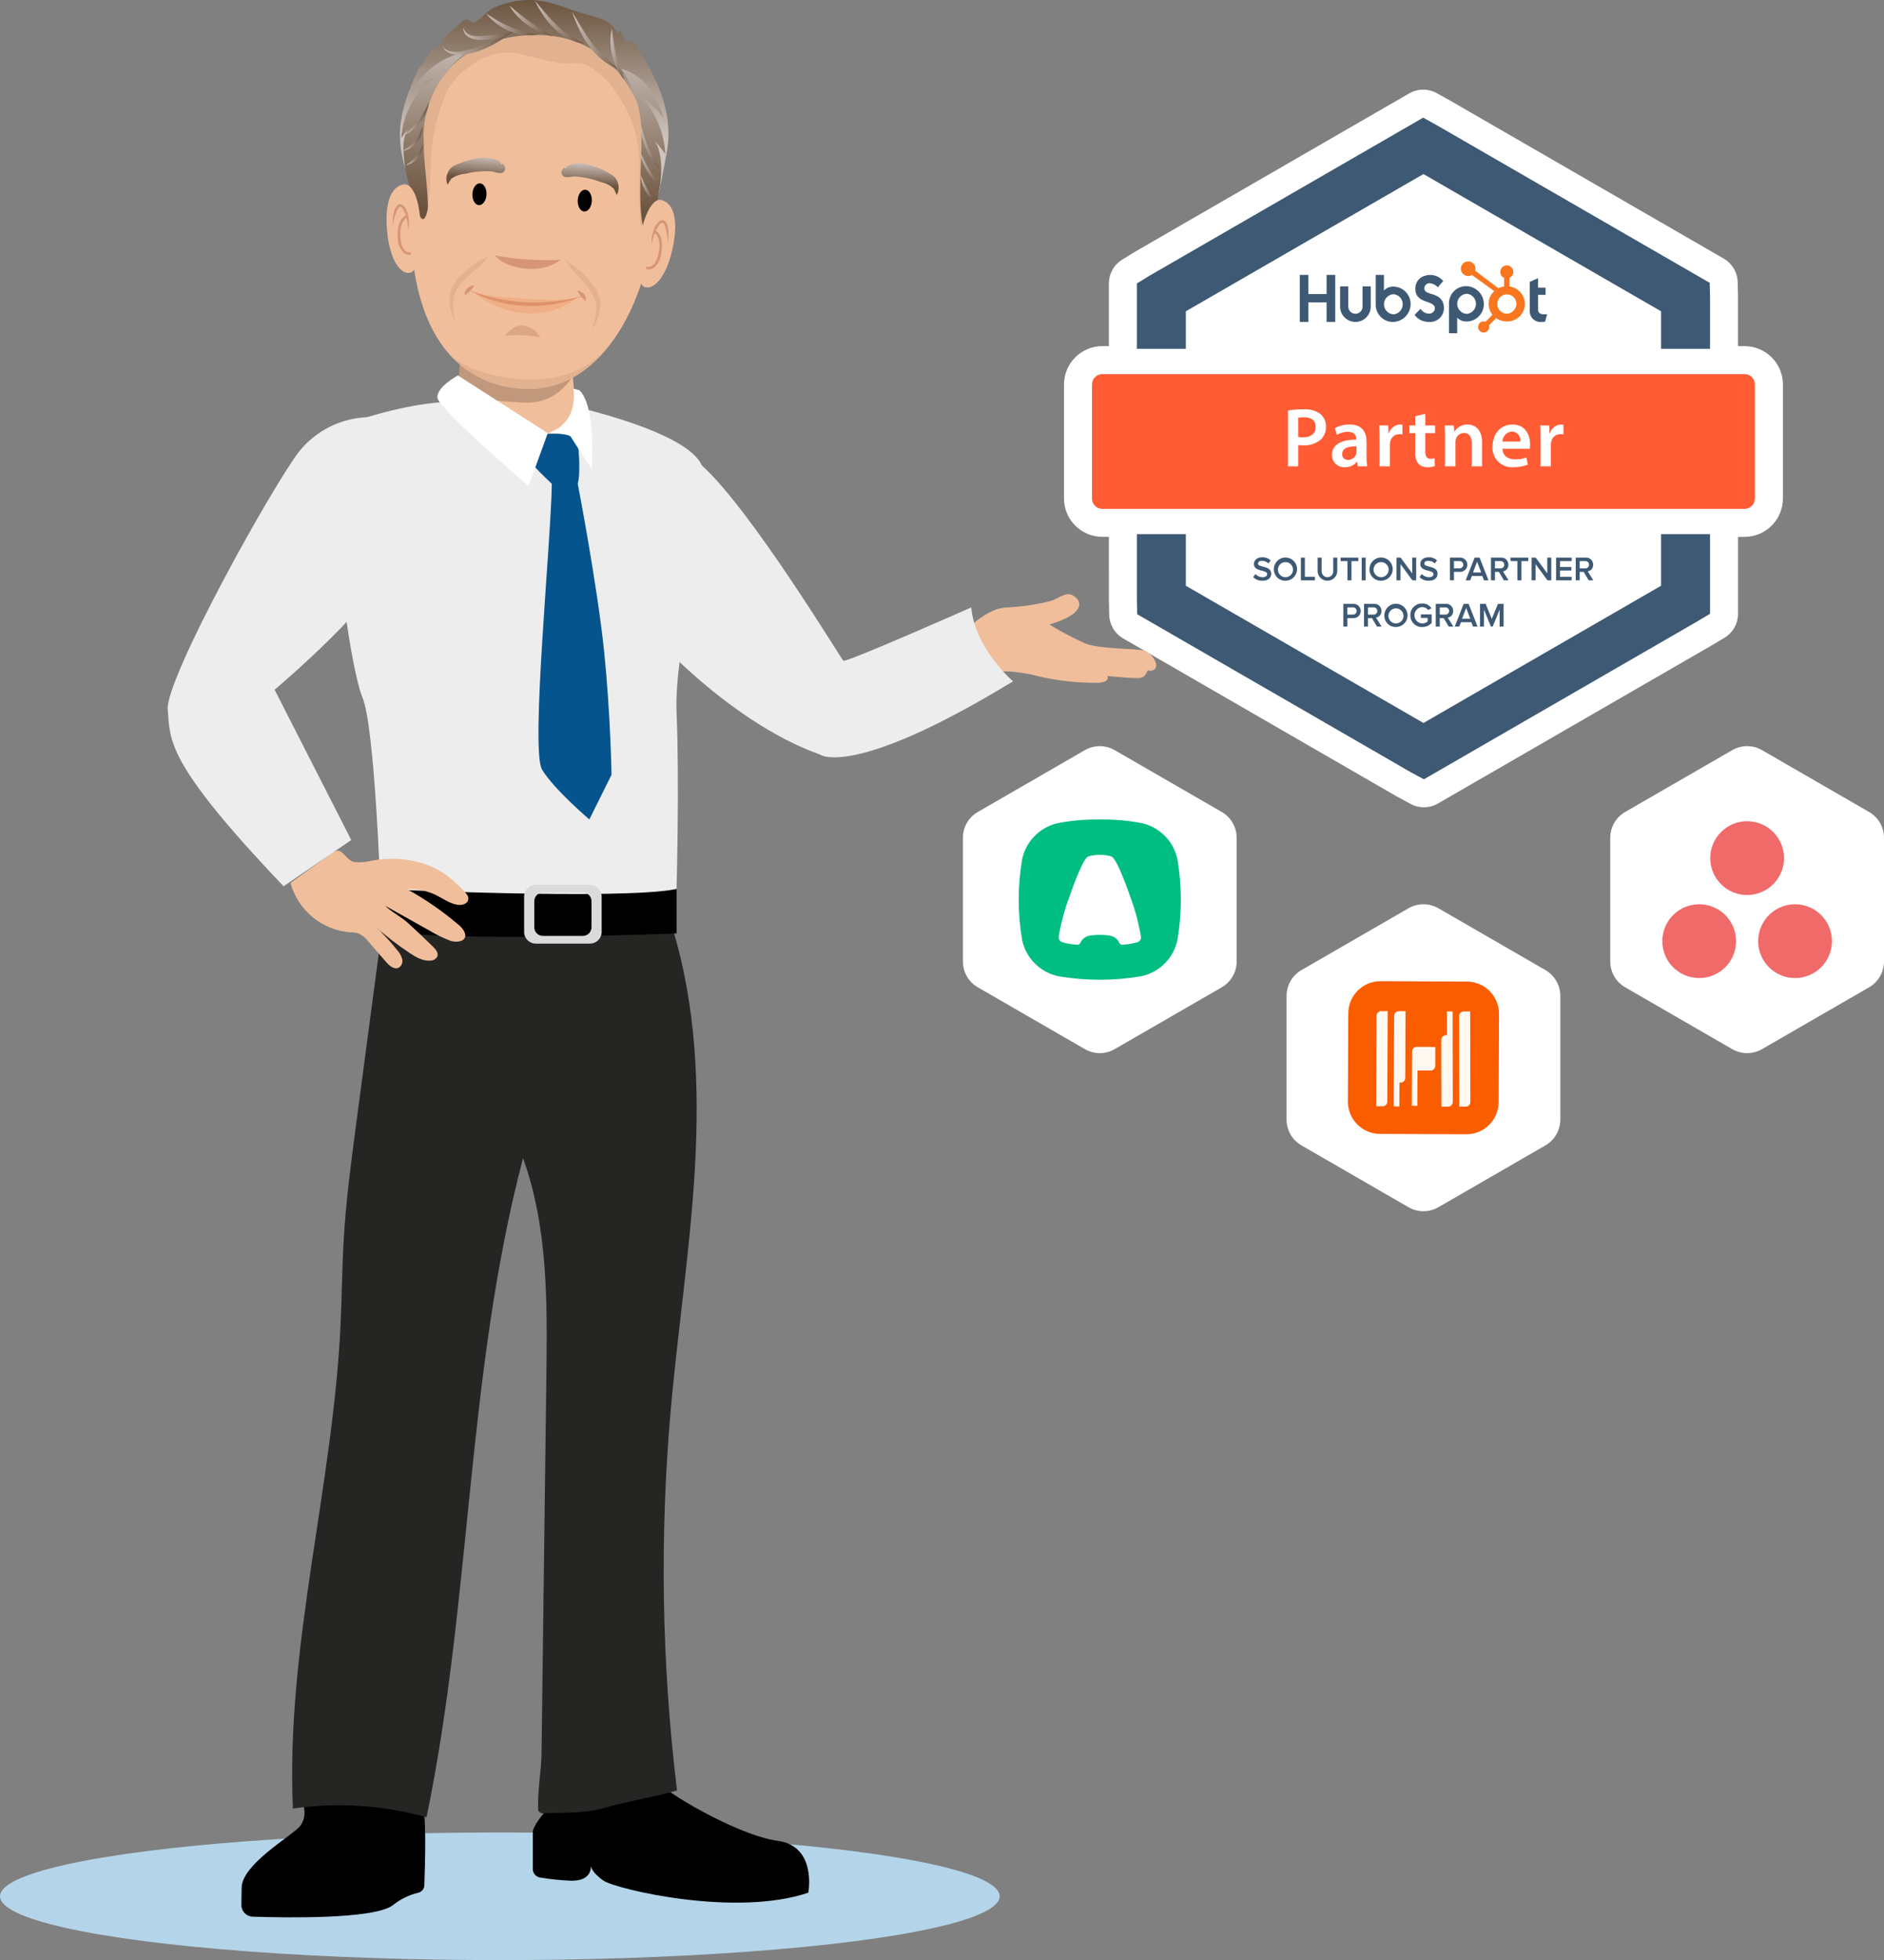 <?xml version="1.0" encoding="utf-8"?>
<svg xmlns="http://www.w3.org/2000/svg" xmlns:xlink="http://www.w3.org/1999/xlink" version="1.1" id="Layer_5" x="0px" y="0px" viewBox="0 0 410.992 427.452" style="enable-background:new 0 0 410.992 427.452;">
<rect x="0" y="0" width="410.992" height="427.452" fill="#808080" stroke="none"/>
<style type="text/css">
	.st0{fill:#B4D5E9;}
	.st1{fill:#FFFFFF;}
	.st2{fill:#3E5974;}
	.st3{fill:#FF5C35;}
	.st4{fill:#F8761F;}
	.st5{fill:#F06A6A;}
	.st6{fill-rule:evenodd;clip-rule:evenodd;fill:#00BD82;}
	.st7{fill:#FA5D00;}
	.st8{fill:#FFF8F1;}
	.st9{fill:#EDEDED;}
	.st10{fill:#252523;}
	.st11{fill:#DADADA;}
	.st12{fill:#F1BE9B;}
	.st13{fill:#1D1D1B;}
	.st14{fill:url(#SVGID_1_);}
	.st15{fill:#C1987C;}
	.st16{fill:#E1B190;}
	.st17{fill:#DCA683;}
	.st18{fill:url(#SVGID_00000089563683006079428080000015239562517784522402_);}
	.st19{fill:#D69675;}
	.st20{fill:#EFAE85;}
	.st21{fill:#DD926A;}
	.st22{fill:url(#SVGID_00000091719619451981335400000011540128303253631386_);}
	.st23{fill:url(#SVGID_00000109748483469880125110000000163828297026138549_);}
	.st24{fill:url(#SVGID_00000032612334934966526960000000897877411664686009_);}
	.st25{fill:url(#SVGID_00000093895244102433996190000011403086586625783199_);}
	.st26{fill:url(#SVGID_00000011735354317058671400000005047215912873615541_);}
	.st27{fill:url(#SVGID_00000139987986727638320020000003001371108989827465_);}
	.st28{fill:url(#SVGID_00000137824514204221372940000011863727652278612401_);}
	.st29{fill:url(#SVGID_00000116937765842405265090000018222863292004900790_);}
	.st30{fill:url(#SVGID_00000145747909112567122630000000330879592359996850_);}
	.st31{fill:url(#SVGID_00000040541134085768437240000012571812235157278866_);}
	.st32{fill:url(#SVGID_00000036931983411389640290000014256980501013557174_);}
	.st33{fill:url(#SVGID_00000023251401756258506750000004519297220894964660_);}
	.st34{fill:url(#SVGID_00000112630221199997870810000009739152188575693203_);}
	.st35{fill:url(#SVGID_00000102518490668284552840000010386706511914221196_);}
	.st36{fill:url(#SVGID_00000015349930145216866950000009723447583229530021_);}
	.st37{fill:url(#SVGID_00000032618097680159836280000017676703581324592035_);}
	.st38{fill:#06548E;}
</style>
<ellipse class="st0" cx="109.036" cy="413.537" rx="109.036" ry="13.915"/>
<g>
	<path class="st1" d="M380.574,75.481h-1.426l-0.001-10.734l-0.073-3.209&#xD;&#xA;		c-0.048-2.131-1.205-4.082-3.051-5.148l-59.778-34.513l-2.823-1.562&#xD;&#xA;		c-1.874-1.037-4.153-1.016-6.008,0.055l-59.737,34.489c-0.048,0.028-2.864,1.756-2.864,1.756&#xD;&#xA;		c-1.808,1.11-2.909,3.08-2.909,5.201v13.663h-1.426c-4.619,0.005-8.362,3.747-8.367,8.366v24.865&#xD;&#xA;		c0.005,4.619,3.748,8.362,8.367,8.367h1.426l0.001,13.798l0.072,3.208&#xD;&#xA;		c0.048,2.132,1.204,4.084,3.051,5.15l59.74,34.491c0.054,0.031,2.966,1.598,2.966,1.598&#xD;&#xA;		c1.863,1.001,4.111,0.967,5.942-0.091l59.714-34.478l2.781-1.659c1.847-1.101,2.978-3.093,2.978-5.243&#xD;&#xA;		v-16.774h1.426c4.618-0.006,8.36-3.748,8.365-8.367V83.847&#xD;&#xA;		C388.934,79.229,385.192,75.486,380.574,75.481z"/>
	<g>
		<polygon class="st2" points="258.689,76.077 258.689,67.885 310.524,37.959 362.36,67.886 362.36,76.077 &#xD;&#xA;			373.043,76.077 373.043,64.885 372.97,61.677 313.288,27.219 310.465,25.657 250.729,60.146 &#xD;&#xA;			248.007,61.817 248.007,76.077"/>
		<polygon class="st2" points="362.36,116.482 362.36,127.739 310.525,157.667 258.689,127.74 &#xD;&#xA;			258.689,116.482 248.007,116.482 248.007,130.741 248.079,133.949 307.819,168.44 310.622,169.947 &#xD;&#xA;			370.262,135.512 373.043,133.853 373.043,116.482"/>
	</g>
	<path class="st3" d="M380.573,110.975l-140.096-0c-1.249,0-2.262-1.013-2.262-2.262V83.847&#xD;&#xA;		c0-1.249,1.013-2.262,2.262-2.262l140.096,0c1.249,0,2.262,1.013,2.262,2.262v24.865&#xD;&#xA;		C382.835,109.962,381.822,110.975,380.573,110.975z"/>
	<path class="st1" d="M280.967,89.525c1.137-0.187,2.289-0.273,3.441-0.256&#xD;&#xA;		c1.294-0.098,2.582,0.258,3.642,1.007c0.791,0.682,1.234,1.683,1.208,2.727&#xD;&#xA;		c0.052,1.041-0.333,2.056-1.062,2.8c-1.077,0.932-2.477,1.405-3.899,1.317&#xD;&#xA;		c-0.367,0.008-0.735-0.017-1.098-0.073v4.649h-2.233V89.525z M283.2,95.272&#xD;&#xA;		c0.361,0.075,0.729,0.105,1.098,0.091c1.684,0,2.709-0.823,2.709-2.269&#xD;&#xA;		c0-1.373-0.952-2.105-2.507-2.105c-0.436-0.009-0.871,0.028-1.3,0.11V95.272z"/>
	<path class="st1" d="M296.2,101.697l-0.146-0.988h-0.055c-0.65,0.779-1.621,1.218-2.635,1.189&#xD;&#xA;		c-1.458,0.086-2.71-1.027-2.796-2.486c-0.003-0.056-0.005-0.112-0.005-0.168&#xD;&#xA;		c0-2.252,1.994-3.386,5.289-3.368v-0.146c0-0.586-0.238-1.556-1.812-1.556&#xD;&#xA;		c-0.844,0.002-1.672,0.229-2.398,0.659l-0.438-1.464c0.986-0.54,2.097-0.811,3.221-0.787&#xD;&#xA;		c2.855,0,3.68,1.812,3.68,3.752v3.221c-0.011,0.716,0.031,1.432,0.128,2.142h-2.033V101.697z&#xD;&#xA;		 M295.907,97.34c-1.593-0.037-3.112,0.311-3.112,1.665c-0.057,0.65,0.423,1.224,1.074,1.282&#xD;&#xA;		c0.069,0.006,0.139,0.006,0.208,0c0.79,0.015,1.499-0.48,1.757-1.227&#xD;&#xA;		c0.05-0.16,0.074-0.327,0.073-0.494V97.34z"/>
	<path class="st1" d="M300.946,95.656c0-1.208-0.018-2.068-0.073-2.873h1.958l0.073,1.702h0.073&#xD;&#xA;		c0.322-1.089,1.299-1.853,2.434-1.903c0.179-0.002,0.357,0.016,0.532,0.055v2.123&#xD;&#xA;		c-0.217-0.048-0.438-0.072-0.66-0.073c-1.005-0.024-1.869,0.707-2.012,1.702&#xD;&#xA;		c-0.046,0.229-0.071,0.462-0.075,0.695v4.613h-2.25L300.946,95.656z"/>
	<path class="st1" d="M310.924,90.239v2.544h2.142V94.467h-2.142v3.935c0,1.08,0.294,1.647,1.153,1.647&#xD;&#xA;		c0.297,0.003,0.592-0.034,0.879-0.11l0.036,1.721c-0.527,0.164-1.077,0.238-1.629,0.22&#xD;&#xA;		c-0.72,0.034-1.423-0.231-1.94-0.733c-0.536-0.713-0.784-1.601-0.694-2.489V94.467h-1.282v-1.684&#xD;&#xA;		h1.282v-2.013L310.924,90.239z"/>
	<path class="st1" d="M315.23,95.437c0-1.025-0.018-1.885-0.073-2.654h1.978l0.109,1.336h0.055&#xD;&#xA;		c0.602-0.984,1.684-1.571,2.838-1.537c1.554,0,3.165,1.007,3.165,3.825v5.29h-2.25v-5.034&#xD;&#xA;		c0-1.281-0.477-2.251-1.702-2.251c-0.807,0.018-1.514,0.548-1.757,1.318&#xD;&#xA;		c-0.071,0.237-0.102,0.484-0.092,0.732v5.235h-2.27L315.23,95.437z"/>
	<path class="st1" d="M327.754,97.871c0.055,1.611,1.317,2.306,2.745,2.306&#xD;&#xA;		c0.842,0.022,1.68-0.114,2.471-0.402l0.329,1.556c-0.993,0.378-2.049,0.565-3.112,0.549&#xD;&#xA;		c-2.319,0.214-4.372-1.492-4.586-3.811c-0.021-0.23-0.024-0.462-0.007-0.692&#xD;&#xA;		c0-2.471,1.501-4.795,4.356-4.795c2.891,0,3.844,2.379,3.844,4.338&#xD;&#xA;		c0.003,0.319-0.022,0.637-0.073,0.952L327.754,97.871z M331.671,96.297&#xD;&#xA;		c0.145-1.048-0.586-2.015-1.634-2.161c-0.071-0.01-0.142-0.016-0.214-0.018&#xD;&#xA;		c-1.155,0.07-2.058,1.021-2.069,2.178H331.671z"/>
	<path class="st1" d="M336.07,95.656c0-1.208-0.019-2.068-0.075-2.873h1.96l0.073,1.702h0.073&#xD;&#xA;		c0.322-1.089,1.299-1.853,2.434-1.903c0.178-0.002,0.356,0.016,0.531,0.055v2.123&#xD;&#xA;		c-0.216-0.048-0.437-0.072-0.659-0.073c-1.005-0.025-1.87,0.707-2.013,1.702&#xD;&#xA;		c-0.045,0.229-0.069,0.462-0.073,0.695v4.613h-2.25L336.07,95.656z"/>
	<g>
		<path class="st2" d="M273.386,125.858l0.483-0.668c0.405,0.436,0.973,0.683,1.568,0.683&#xD;&#xA;			c0.712,0,0.995-0.349,0.995-0.676c0-1.04-2.89-0.394-2.89-2.221c0-0.817,0.721-1.449,1.806-1.449&#xD;&#xA;			c0.686-0.026,1.355,0.222,1.857,0.691l-0.498,0.647c-0.384-0.371-0.9-0.574-1.434-0.565&#xD;&#xA;			c-0.513,0-0.839,0.245-0.839,0.616c0,0.921,2.882,0.349,2.882,2.199&#xD;&#xA;			c0,0.825-0.58,1.531-1.917,1.531C274.647,126.681,273.914,126.395,273.386,125.858z"/>
		<path class="st2" d="M277.889,124.083c0.017-1.399,1.164-2.519,2.563-2.502&#xD;&#xA;			c1.399,0.017,2.519,1.164,2.502,2.563c-0.017,1.387-1.146,2.503-2.533,2.503&#xD;&#xA;			c-1.357,0.043-2.491-1.023-2.534-2.38C277.886,124.205,277.887,124.144,277.889,124.083z&#xD;&#xA;			 M282.064,124.083c-0.079-0.907-0.878-1.578-1.784-1.499c-0.907,0.079-1.578,0.878-1.499,1.784&#xD;&#xA;			c0.074,0.851,0.787,1.505,1.642,1.505c0.909,0.001,1.647-0.734,1.648-1.643&#xD;&#xA;			C282.07,124.181,282.068,124.132,282.064,124.083z"/>
		<path class="st2" d="M283.788,126.557v-4.955h0.869v4.189h2.184v0.765H283.788z"/>
		<path class="st2" d="M287.438,124.603v-3.001h0.876v2.971c-0.018,0.7,0.534,1.281,1.234,1.3&#xD;&#xA;			c0.7,0.018,1.281-0.534,1.3-1.234c0.001-0.022,0.001-0.044,0-0.066v-2.971h0.876v2.993&#xD;&#xA;			c-0.052,1.184-1.054,2.101-2.238,2.049C288.379,126.595,287.491,125.71,287.438,124.603z"/>
		<path class="st2" d="M293.952,126.557v-4.189h-1.499v-0.765h3.869v0.765h-1.499v4.189L293.952,126.557z"/>
		<path class="st2" d="M297.054,126.557v-4.955h0.869v4.955H297.054z"/>
		<path class="st2" d="M298.751,124.083c0.016-1.399,1.164-2.52,2.563-2.504&#xD;&#xA;			c1.399,0.016,2.52,1.164,2.504,2.563c-0.016,1.388-1.146,2.504-2.534,2.504&#xD;&#xA;			c-1.357,0.043-2.492-1.023-2.535-2.38C298.748,124.205,298.748,124.144,298.751,124.083z&#xD;&#xA;			 M302.927,124.083c-0.078-0.907-0.877-1.579-1.784-1.5c-0.907,0.078-1.579,0.877-1.5,1.784&#xD;&#xA;			c0.074,0.852,0.787,1.506,1.642,1.506c0.909,0.001,1.647-0.734,1.649-1.643&#xD;&#xA;			c0-0.049-0.002-0.098-0.006-0.147H302.927z"/>
		<path class="st2" d="M308.104,126.557l-2.586-3.536v3.536h-0.869v-4.955h0.891l2.534,3.439v-3.439h0.869&#xD;&#xA;			v4.955H308.104z"/>
		<path class="st2" d="M309.672,125.858l0.483-0.668c0.404,0.436,0.972,0.683,1.566,0.683&#xD;&#xA;			c0.714,0,0.996-0.349,0.996-0.676c0-1.04-2.89-0.394-2.89-2.221c0-0.817,0.721-1.449,1.805-1.449&#xD;&#xA;			c0.687-0.026,1.356,0.222,1.858,0.691l-0.498,0.647c-0.384-0.371-0.9-0.574-1.434-0.565&#xD;&#xA;			c-0.513,0-0.841,0.245-0.841,0.616c0,0.921,2.882,0.349,2.882,2.199&#xD;&#xA;			c0,0.825-0.578,1.531-1.917,1.531C310.932,126.682,310.2,126.395,309.672,125.858z"/>
		<path class="st2" d="M316.306,126.557v-4.955h2.176c0.857-0.037,1.583,0.628,1.62,1.485&#xD;&#xA;			c0.037,0.857-0.628,1.583-1.485,1.62c-0.045,0.002-0.089,0.002-0.134,0h-1.307v1.849H316.306z&#xD;&#xA;			 M319.21,123.154c0.005-0.431-0.34-0.785-0.771-0.79c-0.025-0-0.05,0.001-0.075,0.003h-1.189&#xD;&#xA;			v1.575h1.189c0.43,0.036,0.808-0.283,0.844-0.713c0.002-0.025,0.003-0.05,0.003-0.075&#xD;&#xA;			L319.21,123.154z"/>
		<path class="st2" d="M323.729,126.557l-0.365-0.951h-2.273l-0.364,0.951h-0.988l1.946-4.955h1.085&#xD;&#xA;			l1.946,4.955H323.729z M322.228,122.478l-0.891,2.362h1.782L322.228,122.478z"/>
		<path class="st2" d="M328.082,126.557l-1.1-1.849h-0.861v1.849h-0.869v-4.955h2.176&#xD;&#xA;			c0.828-0.064,1.552,0.555,1.616,1.383c0.004,0.056,0.006,0.113,0.004,0.169&#xD;&#xA;			c0.043,0.716-0.466,1.347-1.174,1.456l1.212,1.946H328.082z M328.157,123.154&#xD;&#xA;			c0.005-0.431-0.34-0.785-0.771-0.79c-0.025-0-0.05,0.001-0.075,0.003h-1.189v1.575h1.189&#xD;&#xA;			c0.43,0.036,0.808-0.283,0.844-0.713C328.156,123.204,328.157,123.179,328.157,123.154z"/>
		<path class="st2" d="M331.018,126.557v-4.189h-1.499v-0.765h3.869v0.765h-1.499v4.189L331.018,126.557z"/>
		<path class="st2" d="M337.573,126.557l-2.586-3.536v3.536h-0.869v-4.955h0.891l2.534,3.439v-3.439h0.869&#xD;&#xA;			v4.955L337.573,126.557z"/>
		<path class="st2" d="M339.459,126.557v-4.955h3.395v0.765h-2.526v1.285h2.474v0.765h-2.474v1.374h2.526&#xD;&#xA;			v0.765h-3.395V126.557z"/>
		<path class="st2" d="M346.571,126.557l-1.1-1.849h-0.861v1.849h-0.869v-4.955h2.176&#xD;&#xA;			c0.828-0.064,1.552,0.555,1.616,1.383c0.004,0.056,0.006,0.113,0.004,0.169&#xD;&#xA;			c0.043,0.716-0.466,1.347-1.174,1.456l1.212,1.946L346.571,126.557z M346.646,123.154&#xD;&#xA;			c0.005-0.431-0.34-0.785-0.771-0.79c-0.025-0-0.05,0.001-0.075,0.003h-1.189v1.575h1.189&#xD;&#xA;			c0.43,0.036,0.808-0.283,0.844-0.713C346.645,123.204,346.646,123.179,346.646,123.154z"/>
	</g>
	<g>
		<path class="st2" d="M293.046,136.645v-4.955h2.176c0.857-0.036,1.582,0.629,1.619,1.486&#xD;&#xA;			c0.036,0.857-0.629,1.582-1.486,1.619c-0.044,0.002-0.088,0.002-0.132,0h-1.307v1.849&#xD;&#xA;			L293.046,136.645z M295.951,133.242c0.005-0.431-0.34-0.785-0.771-0.79&#xD;&#xA;			c-0.025-0-0.05,0.001-0.075,0.003h-1.189v1.575h1.189c0.43,0.036,0.808-0.283,0.844-0.713&#xD;&#xA;			c0.002-0.025,0.003-0.05,0.003-0.075H295.951z"/>
		<path class="st2" d="M300.387,136.645l-1.1-1.849h-0.861v1.849h-0.869v-4.955h2.176&#xD;&#xA;			c0.828-0.064,1.552,0.555,1.616,1.383c0.004,0.056,0.006,0.113,0.004,0.169&#xD;&#xA;			c0.043,0.716-0.466,1.347-1.174,1.456l1.212,1.946L300.387,136.645z M300.462,133.242&#xD;&#xA;			c0.005-0.431-0.34-0.785-0.771-0.79c-0.025-0-0.05,0.001-0.075,0.003h-1.189v1.575h1.189&#xD;&#xA;			c0.43,0.036,0.808-0.283,0.844-0.713C300.461,133.292,300.462,133.267,300.462,133.242z"/>
		<path class="st2" d="M301.992,134.171c0.016-1.399,1.164-2.52,2.563-2.504&#xD;&#xA;			c1.399,0.016,2.52,1.164,2.504,2.563c-0.016,1.388-1.146,2.504-2.534,2.504&#xD;&#xA;			c-1.357,0.043-2.492-1.023-2.535-2.38C301.989,134.293,301.99,134.232,301.992,134.171z&#xD;&#xA;			 M306.168,134.171c-0.078-0.907-0.877-1.579-1.784-1.5c-0.907,0.078-1.579,0.877-1.5,1.784&#xD;&#xA;			c0.074,0.852,0.787,1.506,1.642,1.506c0.909,0.002,1.647-0.734,1.649-1.643&#xD;&#xA;			C306.175,134.269,306.173,134.22,306.168,134.171z"/>
		<path class="st2" d="M307.668,134.171c-0.036-1.38,1.054-2.528,2.434-2.564&#xD;&#xA;			c0.056-0.001,0.111-0.001,0.167,0.001c0.799-0.022,1.554,0.368,1.999,1.033l-0.714,0.401&#xD;&#xA;			c-0.296-0.415-0.775-0.661-1.285-0.661c-0.991,0.048-1.755,0.889-1.708,1.88&#xD;&#xA;			c0.044,0.924,0.784,1.663,1.708,1.708c0.432-0.004,0.847-0.162,1.173-0.446v-0.773h-1.477v-0.765h2.347&#xD;&#xA;			v1.857c-0.519,0.582-1.264,0.91-2.043,0.899c-1.383,0.053-2.547-1.026-2.6-2.409&#xD;&#xA;			C307.666,134.279,307.666,134.225,307.668,134.171z"/>
		<path class="st2" d="M316.04,136.645l-1.1-1.849h-0.861v1.849h-0.869v-4.955h2.176&#xD;&#xA;			c0.828-0.064,1.552,0.555,1.616,1.383c0.004,0.056,0.006,0.113,0.004,0.169&#xD;&#xA;			c0.043,0.716-0.466,1.347-1.174,1.456l1.212,1.946L316.04,136.645z M316.115,133.242&#xD;&#xA;			c0.005-0.431-0.34-0.785-0.771-0.79c-0.025-0-0.05,0.001-0.075,0.003h-1.189v1.575h1.189&#xD;&#xA;			c0.43,0.036,0.808-0.283,0.844-0.713C316.114,133.292,316.115,133.267,316.115,133.242z"/>
		<path class="st2" d="M321.34,136.645l-0.365-0.951h-2.273l-0.364,0.951h-0.988l1.946-4.955h1.085&#xD;&#xA;			l1.946,4.955L321.34,136.645z M319.839,132.566l-0.891,2.362h1.782L319.839,132.566z"/>
		<path class="st2" d="M327.142,136.645v-3.677l-1.523,3.677h-0.371l-1.516-3.677v3.677h-0.869v-4.955h1.225&#xD;&#xA;			l1.344,3.261l1.353-3.261h1.225v4.955L327.142,136.645z"/>
	</g>
	<path class="st2" d="M283.546,59.95h1.881v4.18h3.968v-4.18h1.884v10.261h-1.884v-4.268h-3.968v4.268h-1.881&#xD;&#xA;		L283.546,59.95z"/>
	<path class="st2" d="M297.24,66.868c0,0.861-0.698,1.558-1.558,1.558s-1.558-0.698-1.558-1.558v-4.418&#xD;&#xA;		h-1.784v4.418c0.002,1.846,1.501,3.34,3.347,3.338c1.843-0.002,3.336-1.495,3.338-3.338v-4.418&#xD;&#xA;		h-1.784v4.418"/>
	<path class="st2" d="M304.004,62.503c-0.788-0.034-1.554,0.273-2.099,0.843v-3.395h-1.79v6.292&#xD;&#xA;		c-0.119,2.071,1.464,3.846,3.535,3.964c0.027,0.002,0.054,0.003,0.081,0.004&#xD;&#xA;		c2.164,0.04,3.95-1.681,3.99-3.845c0.041-2.092-1.621-3.821-3.713-3.863&#xD;&#xA;		c-0.001-0-0.002-0-0.004-0L304.004,62.503z M304.049,68.554&#xD;&#xA;		c-1.214-0.032-2.172-1.042-2.14-2.256c0.031-1.169,0.971-2.109,2.14-2.14&#xD;&#xA;		c1.214,0.142,2.083,1.241,1.941,2.455C305.871,67.632,305.067,68.435,304.049,68.554z"/>
	<path class="st2" d="M310.728,62.954c-0.05-0.608,0.401-1.142,1.009-1.192&#xD;&#xA;		c0.082-0.007,0.165-0.004,0.246,0.007c0.651,0.079,1.25,0.394,1.684,0.885l1.17-1.37&#xD;&#xA;		c-0.68-0.816-1.678-1.299-2.74-1.327c-1.941,0-3.34,1.128-3.34,2.998&#xD;&#xA;		c0,3.468,4.268,2.369,4.268,4.311c-0.053,0.649-0.604,1.144-1.256,1.127&#xD;&#xA;		c-0.77,0.003-1.485-0.398-1.884-1.056l-1.299,1.342c0.729,0.967,1.872,1.533,3.083,1.528&#xD;&#xA;		c1.669,0.161,3.153-1.062,3.313-2.732c0.006-0.065,0.01-0.13,0.012-0.195&#xD;&#xA;		c0-3.854-4.268-2.655-4.268-4.324"/>
	<path class="st2" d="M319.708,62.402c-2.073,0.073-3.693,1.813-3.62,3.886&#xD;&#xA;		c0.001,0.027,0.002,0.055,0.004,0.082v6.309h1.79v-3.411c0.546,0.57,1.311,0.877,2.1,0.842&#xD;&#xA;		c2.09-0.038,3.754-1.763,3.717-3.854c-0.035-2.164-1.818-3.889-3.982-3.854l0,0L319.708,62.402z&#xD;&#xA;		 M320.026,68.454c-1.214-0.033-2.172-1.043-2.139-2.257c0.031-1.168,0.971-2.108,2.139-2.139&#xD;&#xA;		c1.214,0.142,2.083,1.242,1.941,2.456C321.847,67.532,321.044,68.335,320.026,68.454z"/>
	<path class="st2" d="M336.875,68.554c-1.056,0-1.355-0.457-1.355-1.156v-3.097h1.641v-1.57h-1.641v-2.07&#xD;&#xA;		l-1.812,0.813v6.309c-0.055,1.295,0.95,2.388,2.245,2.443c0.132,0.006,0.264,0,0.395-0.017&#xD;&#xA;		c0.239,0.004,0.479-0.015,0.714-0.057l0.443-1.627C337.303,68.54,337.075,68.554,336.875,68.554"/>
	<path class="st4" d="M332.154,64.392c-0.345-0.589-0.838-1.079-1.429-1.42&#xD;&#xA;		c-0.443-0.262-0.935-0.433-1.446-0.501v-1.876c0.523-0.217,0.861-0.731,0.854-1.297&#xD;&#xA;		c0.001-0.787-0.635-1.425-1.422-1.427c-0.786-0.001-1.424,0.634-1.427,1.419&#xD;&#xA;		c-0.017,0.565,0.314,1.083,0.835,1.304v1.877c-0.438,0.063-0.862,0.196-1.258,0.394&#xD;&#xA;		c-0.815-0.619-3.489-2.651-5.053-3.837c0.041-0.135,0.063-0.276,0.066-0.417&#xD;&#xA;		c0.007-0.879-0.7-1.598-1.579-1.606c-0.879-0.007-1.598,0.7-1.606,1.579s0.7,1.598,1.579,1.606&#xD;&#xA;		c0.295,0.002,0.585-0.077,0.838-0.23l0.33,0.25l4.536,3.268c-0.246,0.222-0.461,0.474-0.642,0.752&#xD;&#xA;		c-0.372,0.561-0.574,1.217-0.583,1.89v0.143c0.002,0.466,0.086,0.929,0.248,1.366&#xD;&#xA;		c0.138,0.37,0.337,0.715,0.588,1.021l-1.505,1.509c-0.631-0.229-1.329,0.098-1.558,0.729&#xD;&#xA;		c-0.229,0.631,0.098,1.329,0.729,1.558c0.631,0.229,1.329-0.098,1.558-0.729&#xD;&#xA;		c0.091-0.251,0.097-0.525,0.017-0.779l1.556-1.556c0.217,0.149,0.449,0.275,0.691,0.378&#xD;&#xA;		c0.51,0.224,1.061,0.339,1.618,0.34h0.108c1.34,0.001,2.586-0.691,3.293-1.829&#xD;&#xA;		c0.367-0.575,0.562-1.243,0.562-1.925c0.013-0.684-0.159-1.359-0.498-1.954V64.392z M330.253,67.657&#xD;&#xA;		c-0.353,0.452-0.884,0.728-1.457,0.758h-0.09c-0.322-0.005-0.638-0.089-0.92-0.244&#xD;&#xA;		c-0.328-0.171-0.606-0.424-0.806-0.734c-0.214-0.29-0.332-0.639-0.336-0.999v-0.108&#xD;&#xA;		c-0.007-0.346,0.075-0.689,0.236-0.995c0.174-0.335,0.433-0.618,0.75-0.821&#xD;&#xA;		c0.307-0.207,0.669-0.316,1.04-0.314c0.351-0.009,0.699,0.069,1.013,0.225&#xD;&#xA;		c0.311,0.164,0.575,0.404,0.768,0.699c0.191,0.295,0.309,0.632,0.344,0.981&#xD;&#xA;		c0.006,0.074,0.009,0.149,0.009,0.221c-0.006,0.498-0.204,0.974-0.552,1.331L330.253,67.657z"/>
</g>
<g>
	<path class="st1" d="M410.992,209.68v-26.977c0-2.321-1.238-4.465-3.248-5.626l-23.363-13.489&#xD;&#xA;		c-2.01-1.16-4.486-1.16-6.496,0l-23.363,13.489c-2.01,1.16-3.248,3.305-3.248,5.626v26.977&#xD;&#xA;		c0,2.321,1.238,4.465,3.248,5.626l23.363,13.489c2.01,1.16,4.486,1.16,6.496,0l23.363-13.489&#xD;&#xA;		C409.754,214.145,410.992,212.001,410.992,209.68z"/>
	<path class="st5" d="M391.588,197.197c-4.445-0-8.048,3.603-8.049,8.048&#xD;&#xA;		c-0,4.445,3.603,8.048,8.048,8.049c4.445,0,8.048-3.603,8.049-8.048c0-0,0-0,0-0&#xD;&#xA;		c0-4.445-3.603-8.048-8.048-8.048C391.588,197.197,391.588,197.197,391.588,197.197z&#xD;&#xA;		 M370.678,197.198c-4.445,0-8.048,3.604-8.048,8.048s3.604,8.048,8.048,8.047&#xD;&#xA;		c4.445-0,8.048-3.604,8.048-8.048c0-4.445-3.603-8.048-8.048-8.048&#xD;&#xA;		C370.679,197.198,370.679,197.198,370.678,197.198z M389.181,187.137&#xD;&#xA;		c0,4.445-3.603,8.048-8.048,8.048s-8.048-3.603-8.048-8.048s3.603-8.048,8.048-8.048&#xD;&#xA;		c0,0,0,0,0,0C385.578,179.089,389.181,182.692,389.181,187.137z"/>
</g>
<g>
	<path class="st1" d="M269.775,209.68v-26.977c0-2.321-1.238-4.465-3.248-5.626l-23.363-13.489&#xD;&#xA;		c-2.01-1.16-4.486-1.16-6.496,0l-23.363,13.489c-2.01,1.16-3.248,3.305-3.248,5.626v26.977&#xD;&#xA;		c0,2.321,1.238,4.465,3.248,5.626l23.363,13.489c2.01,1.16,4.486,1.16,6.496,0l23.363-13.489&#xD;&#xA;		C268.537,214.145,269.775,212.001,269.775,209.68z"/>
	<path class="st6" d="M239.916,178.723c3.011-0.053,6.021,0.199,8.981,0.751&#xD;&#xA;		c3.967,0.814,7.081,3.89,7.944,7.846c1.014,5.87,1.014,11.871,0,17.741&#xD;&#xA;		c-0.863,3.957-3.977,7.032-7.944,7.846c-5.946,1.002-12.017,1.002-17.963,0&#xD;&#xA;		c-3.967-0.814-7.081-3.89-7.944-7.846c-1.014-5.87-1.014-11.871,0-17.741&#xD;&#xA;		c0.863-3.957,3.977-7.032,7.944-7.846C233.896,178.922,236.905,178.671,239.916,178.723z&#xD;&#xA;		 M242.264,204.067c0.857,0.178,1.572,0.764,1.916,1.568c0.113,0.262,0.382,0.422,0.666,0.396&#xD;&#xA;		c0.085-0.008,0.158-0.015,0.218-0.02c1.053-0.073,2.095-0.258,3.109-0.55&#xD;&#xA;		c0.438-0.16,0.73-0.577,0.732-1.043c-0.002-0.055-0.003-0.074-0.004-0.094&#xD;&#xA;		c-0.482-2.952-1.252-5.85-2.299-8.653c-1.498-4.371-3.064-7.909-3.771-8.599&#xD;&#xA;		c-0.113-0.116-0.243-0.214-0.387-0.289c-0.068-0.037-0.139-0.067-0.212-0.091&#xD;&#xA;		c-1.515-0.348-3.089-0.349-4.604-0.002c-0.075,0.024-0.149,0.055-0.218,0.093&#xD;&#xA;		c-0.143,0.075-0.274,0.172-0.387,0.289c-0.706,0.69-2.273,4.228-3.771,8.599&#xD;&#xA;		c-1.04,2.787-1.809,5.668-2.295,8.603c-0.005,0.07-0.006,0.089-0.007,0.108&#xD;&#xA;		c-0.011,0.477,0.281,0.909,0.727,1.077c1.016,0.294,2.061,0.479,3.116,0.552&#xD;&#xA;		c0.054,0.005,0.117,0.011,0.191,0.018c0.297,0.028,0.577-0.138,0.697-0.41&#xD;&#xA;		c0.347-0.796,1.058-1.375,1.909-1.551c1.547-0.261,3.126-0.261,4.673,0L242.264,204.067z"/>
</g>
<g>
	<path class="st1" d="M340.383,244.158v-26.977c0-2.321-1.238-4.465-3.248-5.626l-23.363-13.489&#xD;&#xA;		c-2.01-1.16-4.486-1.16-6.496,0l-23.363,13.489c-2.01,1.16-3.248,3.305-3.248,5.626v26.977&#xD;&#xA;		c0,2.321,1.238,4.465,3.248,5.626l23.363,13.489c2.01,1.16,4.486,1.16,6.496,0l23.363-13.489&#xD;&#xA;		C339.145,248.623,340.383,246.479,340.383,244.158z"/>
	<path class="st7" d="M301.195,213.974l18.81,0.085c3.887,0.017,7.024,3.183,7.007,7.07l-0.086,19.229&#xD;&#xA;		c-0.017,3.887-3.183,7.024-7.07,7.007l-18.81-0.085c-3.887-0.017-7.024-3.183-7.007-7.07&#xD;&#xA;		l0.086-19.229C294.142,217.094,297.308,213.956,301.195,213.974z"/>
	<path class="st8" d="M302.723,220.51l-0.089,19.738c-0.003,0.562-0.461,1.016-1.023,1.014l0,0&#xD;&#xA;		l-1.408-0.006l0.089-19.738c0.003-0.562,0.461-1.016,1.023-1.014L302.723,220.51z"/>
	<path class="st8" d="M306.617,220.528l-0.065,14.556c-0.003,0.562-0.461,1.016-1.023,1.014l0,0&#xD;&#xA;		l-0.24-0.001l-0.023,5.182l-1.228-0.006l0.089-19.738c0.003-0.562,0.461-1.016,1.023-1.014&#xD;&#xA;		L306.617,220.528z"/>
	<path class="st8" d="M318.33,241.333l-0.037-19.738c-0.001-0.562,0.454-1.019,1.016-1.02l1.408-0.003&#xD;&#xA;		l0.037,19.738c0.001,0.562-0.454,1.019-1.016,1.02L318.33,241.333z"/>
	<path class="st8" d="M314.437,241.34l-0.027-14.557c-0.001-0.562,0.454-1.019,1.016-1.02l0.24-0&#xD;&#xA;		l-0.01-5.182l1.228-0.002l0.037,19.738c0.001,0.562-0.454,1.019-1.016,1.02L314.437,241.34z"/>
	<path class="st8" d="M308.045,229.31l-0.053,11.831l1.198,0.005l0.035-7.698l2.845,0.013&#xD;&#xA;		c0.562,0.003,1.02-0.451,1.023-1.014l0.019-4.133l-4.043-0.018&#xD;&#xA;		C308.505,228.294,308.047,228.748,308.045,229.31z"/>
</g>
<g>
	<path class="st9" d="M124.386,88.463c0,0,25.41,5.45,28.694,13.004s-6.15,38.711-5.493,53.818&#xD;&#xA;		s0,38.588,0,38.588s-38.917,10.345-64.615,0c0,0-1.228-35.633-3.939-41.872s-11.015-57.398,1.022-61.017&#xD;&#xA;		c40.745-12.25,40.903,12.413,40.903,12.413L124.386,88.463z"/>
	<path d="M66.019,393.013c0,0,1.355,3.325-0.862,5.542s-12.315,8.128-12.439,13.054&#xD;&#xA;		c-0.041,1.651-0.055,2.901-0.055,3.833c-0.003,1.371,1.084,2.497,2.455,2.542&#xD;&#xA;		c6.845,0.23,26.241,0.595,30.482-2.434c1.623-1.315,3.513-2.259,5.539-2.768&#xD;&#xA;		c0.801-0.133,1.398-0.811,1.428-1.623c0.175-4.535,0.538-16.729-0.563-17.53&#xD;&#xA;		C90.65,392.644,66.019,393.013,66.019,393.013z"/>
	<path d="M120.822,392.945c0,0-4.598,4.707-4.598,6.677v7.95c-0.001,0.928,0.669,1.722,1.585,1.875&#xD;&#xA;		c2.139,0.352,4.296,0.581,6.461,0.685c5.049,0.246,4.618-3.202,4.618-3.202s0.144,1.396,2.771,3.202&#xD;&#xA;		s28.572,8.046,44.664,2.627c0,0,1.97-10.181-6.732-11.33s-25.945-11.33-26.109-13.136&#xD;&#xA;		S120.822,392.945,120.822,392.945z"/>
	<path class="st10" d="M83.507,201.34l-5.821,43.876c-1.092,8.229-2.184,16.466-2.684,24.751&#xD;&#xA;		c-0.385,6.377-0.418,12.771-0.72,19.152c-1.662,35.13-11.986,70.157-10.387,105.289&#xD;&#xA;		c9.745-1.395,19.673-0.752,29.156,1.89c9.842-47.574,8.679-96.744,21.05-143.724&#xD;&#xA;		c5.436,15.053,5.295,31.464,5.09,47.467c-0.233,18.186-0.467,36.372-0.7,54.558l-0.355,27.686&#xD;&#xA;		c-0.051,3.991-0.865,7.945-0.746,11.943c-0.107,0.562,0.263,1.104,0.825,1.211&#xD;&#xA;		c0.176,0.033,0.358,0.021,0.527-0.037c4.298-0.119,8.905,0.064,13.023-1.119&#xD;&#xA;		c5.272-1.516,10.653-2.314,15.926-3.829c-3.335-27.421-3.805-55.114-1.4-82.632&#xD;&#xA;		c1.543-17.642,4.266-35.179,5.289-52.858s0.301-35.688-4.898-52.617&#xD;&#xA;		c-3.578-2.084-7.622-3.239-11.761-3.36C117.748,198.555,100.568,199.342,83.507,201.34z"/>
	<path d="M147.588,193.873v9.688c0,0-51.712,2.079-64.615-0.769v-8.919&#xD;&#xA;		C82.973,193.873,135.601,196.336,147.588,193.873z"/>
	<path class="st11" d="M114.336,195.515v7.718c-0,1.406,1.139,2.545,2.545,2.545h11.823&#xD;&#xA;		c1.406,0,2.545-1.139,2.545-2.545c0-0,0-0,0-0v-7.718&#xD;&#xA;		c0-1.406-1.139-2.545-2.545-2.545c-0,0-0,0-0,0h-11.823&#xD;&#xA;		C115.476,192.969,114.336,194.109,114.336,195.515z M116.553,196.526c0-1.037,0.841-1.878,1.878-1.878&#xD;&#xA;		h8.724c1.037,0,1.878,0.841,1.878,1.878v0v5.695c0,1.037-0.841,1.878-1.878,1.878h-0h-8.724&#xD;&#xA;		c-1.037-0-1.878-0.841-1.878-1.878V196.526z"/>
	<path class="st12" d="M211.982,136.284c0,0,3.895-3.714,7.569-3.806c3.322-0.151,6.62-0.642,9.842-1.468&#xD;&#xA;		c1.353-0.416,3.092-1.986,4.507-1.236s2.278,2.114,0.628,3.732s-5.617,2.688-5.617,2.688&#xD;&#xA;		c2.486,1.504,5.055,2.866,7.695,4.079c3.236,1.376,11.886,1.088,13.259,1.703&#xD;&#xA;		s2.715,2.572,2.288,3.592s-1.806,0.629-1.806,0.629s-0.391,1.379-1.427,1.623&#xD;&#xA;		s-7.379-0.399-7.379-0.399s0.822,1.229-1.804,1.48c-4.471,0.065-8.934-0.417-13.288-1.435&#xD;&#xA;		c-3.471-0.933-7.894-1.352-9.294-0.848S209.965,142.013,211.982,136.284z"/>
	<path class="st9" d="M220.986,148.584c0,0-8.302-7.16-9.109-16.119c0,0-27.362,12.111-27.9,11.627&#xD;&#xA;		s-20.063-32.861-30.896-42.626c-3.655-3.295-13.98,30.334-14.026,32.293s19.536,23.615,39.755,30.761&#xD;&#xA;		C178.81,164.521,185.815,170.02,220.986,148.584z"/>
	<path class="st12" d="M77.424,188.014c1.231,0.096,2.469-0.012,3.665-0.32&#xD;&#xA;		c3.75-0.716,7.618-0.503,11.267,0.621c2.695,0.861,5.148,2.348,7.158,4.339&#xD;&#xA;		c0.598,0.602,2.429,2.155,2.609,2.964c0.318,1.431-1.259,1.887-2.423,1.68&#xD;&#xA;		c-1.644-0.292-3.036-1.337-4.534-2.076c-1.97-0.969-4.154-1.42-6.346-1.31&#xD;&#xA;		c3.929,2.174,7.634,4.73,11.06,7.632c0.499,0.379,0.928,0.843,1.268,1.37&#xD;&#xA;		c1.293,2.268-1.263,2.798-2.907,2.237c-1.524-0.573-2.993-1.282-4.389-2.119l-9.848-5.51&#xD;&#xA;		c1.594,1.493,3.519,2.397,5.139,3.883c1.808,1.659,3.588,3.348,5.34,5.066&#xD;&#xA;		c0.596,0.585,1.239,1.399,0.907,2.165c-0.284,0.497-0.803,0.813-1.375,0.837&#xD;&#xA;		c-1.649,0.212-3.219-0.692-4.604-1.612c-2.637-1.752-5.148-3.687-7.514-5.791&#xD;&#xA;		c1.724,1.603,3.325,3.333,4.79,5.175c0.5,0.546,0.863,1.203,1.06,1.917&#xD;&#xA;		c0.184,0.737-0.141,1.506-0.797,1.889c-0.977,0.448-2.011-0.446-2.715-1.257l-3.863-4.451&#xD;&#xA;		c-0.575-0.793-1.351-1.418-2.247-1.811c-0.572-0.15-1.162-0.225-1.754-0.222&#xD;&#xA;		c-6.17-0.489-11.371-4.795-13.003-10.765l9.051-6.525C74.804,184.301,75.165,187.658,77.424,188.014z"/>
	<path class="st9" d="M80.056,90.983c-5.744,0.24-11.11,2.934-14.734,7.397&#xD;&#xA;		c-5.809,7.438-29.313,49.661-28.732,56.397s-0.581,11.348,25.271,38.497l14.767-10.083l-16.723-32.779&#xD;&#xA;		c0,0,24.136-20.308,25.015-28.341S83.534,94.244,80.056,90.983z"/>
	<g id="Layer_7">
		<path class="st13" d="M117.453,112.688c0.231-0.007,0.462-0.018,0.693-0.028&#xD;&#xA;			C117.915,112.671,117.684,112.679,117.453,112.688z"/>
		
			<linearGradient id="SVGID_1_" gradientUnits="userSpaceOnUse" x1="125.452" y1="-30.057" x2="124.194" y2="-60.881" gradientTransform="matrix(0.998 0.061 -0.061 0.998 -10.53 52.288)">
			<stop offset="0" style="stop-color:#CEC3BE"/>
			<stop offset="0.128" style="stop-color:#C1B5AD"/>
			<stop offset="0.363" style="stop-color:#A99A8E"/>
			<stop offset="1" style="stop-color:#6A523C"/>
		</linearGradient>
		<path class="st14" d="M90.882,42.755c0,0,0.777-7.151,1.492-12.409s6.339-15.33,7.201-16.143&#xD;&#xA;			s5.455-4.542,9.363-4.452s15.473-0.978,19.808,1.311s9.082,11.045,9.768,13.073&#xD;&#xA;			s0.373,5.314,0.662,7.839s1.411,15.592,2.681,15.14s2.976-10.666,3.489-13.29&#xD;&#xA;			c1.739-8.888-1.625-16.037-6.345-23.435c-0.267-0.493-0.639-0.922-1.09-1.256&#xD;&#xA;			c-0.47-0.332-1.102-0.317-1.556,0.036c-0.157-0.913-0.572-1.762-1.194-2.448&#xD;&#xA;			c0.052,0.057-0.285,0.556-0.336,0.624c-1.383-2.736-3.881-3.378-6.742-4.133&#xD;&#xA;			c-3.279-0.866-6.379-2.39-9.721-2.965c-2.83-0.478-5.733-0.263-8.461,0.627&#xD;&#xA;			c-1.251,0.344-2.437,0.892-3.509,1.623c-0.983,0.761-1.601,1.863-2.833,2.302&#xD;&#xA;			c-0.86,0.306-1.014-0.572-1.762-0.53c-0.846,0.048-2.015,1.456-2.677,1.974&#xD;&#xA;			c-1.532,1.198-3.173,2.571-3.509,4.487c-0.039-0.325-0.202-0.622-0.454-0.829&#xD;&#xA;			c-1.405,1.343-2.52,2.961-3.274,4.753c0.189,0.043,0.151-0.341-0.043-0.34s-0.317,0.202-0.399,0.378&#xD;&#xA;			c-2.156,4.591-4.283,9.833-4.196,14.947c0.04,1.992,0.316,3.972,0.822,5.899&#xD;&#xA;			c0.304,1.16,0.674,2.301,1.109,3.419C89.531,39.877,90.938,41.84,90.882,42.755z"/>
		<path class="st12" d="M126.027,89.492c-0.91,6.932-4.732,4.397-9.008,6.682c0,0-2.835-1.326-3.487-0.749&#xD;&#xA;			l-5.61-3.651c-4.96-2.606-11.072-0.076-8.878-5.804c1.314-3.649,1.21-3.202,1.356-7.077&#xD;&#xA;			c0.741-11.937-2.537-14.818-2.537-14.818c0.195-18.931,35.388-7.991,31.207,1.897&#xD;&#xA;			c-1.984,4.698-4.82,11.142-4.182,15.804C125.308,84.862,125.059,86.531,126.027,89.492z"/>
		<path class="st15" d="M128.955,67.883c-2.034,5.523-3.304,6.668-2.714,12.125&#xD;&#xA;			c-3.366,6.177-7.465,8.067-12.257,7.776c-5.086-0.309-11.623-0.183-13.856-5.759&#xD;&#xA;			c1.144-12.028-2.383-16.039-2.383-16.039C98.138,43.808,133.241,56.254,128.955,67.883z"/>
		<path class="st12" d="M131.893,76.589c-4.795,5.542-11.039,8.82-18.488,8.135&#xD;&#xA;			c-5.9-0.377-11.416-3.053-15.365-7.452c-7.099-7.964-9.343-21.424-8.087-36.562&#xD;&#xA;			c0.242-3.307,0.66-6.598,1.251-9.861c2.289-12.096,7.559-20.418,21.039-22.583&#xD;&#xA;			c17.498-2.579,26.902,9.085,29.737,24.039C144.867,47.503,140.968,66.102,131.893,76.589z"/>
		<path class="st16" d="M141.3,41.013c-0.314,1.585-0.314,3.258-0.566,4.861&#xD;&#xA;			c-0.192,1.241-0.994,3.085-0.86,4.299c-0.308-2.792-0.452-5.601-0.432-8.41&#xD;&#xA;			c0.023-2.988,0.123-5.984-0.125-8.966c-0.27-2.433-0.876-4.817-1.8-7.084&#xD;&#xA;			c-0.877-1.958-1.933-3.831-3.154-5.596c-1.18-1.838-2.697-3.435-4.472-4.709&#xD;&#xA;			c-0.814-0.729-1.782-1.266-2.831-1.573c-1.503-0.332-3.065,0.153-4.565-0.076&#xD;&#xA;			c-1.412-0.139-2.808-0.411-4.17-0.813c-1.278-0.452-2.732-0.548-4.046-0.966&#xD;&#xA;			c-3.331-0.978-6.919-0.522-9.9,1.258c-2.904,1.642-5.888,4.219-7.157,7.324&#xD;&#xA;			c-1.966,4.817-3.078,9.939-3.285,15.138c-0.126,3.193,0.082,6.46-0.854,9.515&#xD;&#xA;			c-1.169-4.803-1.793-9.722-1.86-14.664c2.289-12.096,7.559-20.418,21.039-22.583&#xD;&#xA;			c17.498-2.579,26.902,9.085,29.737,24.039C142.102,35.026,141.867,38.047,141.3,41.013z"/>
		<path class="st17" d="M118.002,73.587c-2.573-0.51-5.208-0.637-7.819-0.377c0,0,1.87-2.525,3.986-2.21&#xD;&#xA;			S117.085,72.565,118.002,73.587z"/>
		
			<linearGradient id="SVGID_00000139293234694245117760000006651080981283960998_" gradientUnits="userSpaceOnUse" x1="113.294" y1="-25.524" x2="113.22" y2="-20.381" gradientTransform="matrix(0.998 0.061 -0.061 0.998 -10.53 52.288)">
			<stop offset="0" style="stop-color:#CEC3BE"/>
			<stop offset="1" style="stop-color:#6A523C"/>
		</linearGradient>
		<path style="fill:url(#SVGID_00000139293234694245117760000006651080981283960998_);" d="M100.058,35.686&#xD;&#xA;			c-0.322,0.134-0.641,0.278-0.955,0.43c-0.691,0.344-1.219,0.944-1.472,1.673&#xD;&#xA;			c-0.338,0.807-0.335,1.716,0.008,2.52c0.237-0.46,0.505-0.902,0.805-1.323&#xD;&#xA;			c0.88-0.634,1.92-1.01,3.003-1.083c1.825-0.453,3.705-0.64,5.583-0.553&#xD;&#xA;			c0.735,0.07,2.007,0.662,2.684,0.237c0.766-0.481,0.52-1.314,0.004-1.898&#xD;&#xA;			c-0.153,0.071-0.31,0.132-0.467,0.195c0.203-1.055-2.488-1.481-3.263-1.522&#xD;&#xA;			c-0.47-0.016-0.939,0.013-1.403,0.087C103.029,34.666,101.508,35.082,100.058,35.686z"/>
		
			<ellipse transform="matrix(0.048 -0.999 0.999 0.048 57.235 144.813)" cx="104.595" cy="42.378" rx="2.377" ry="1.54"/>
		
			<ellipse transform="matrix(0.048 -0.999 0.999 0.048 77.714 169.096)" cx="127.575" cy="43.775" rx="2.377" ry="1.54"/>
		<path class="st19" d="M103.445,62.23c-0.335,0.669-0.822,1.249-1.423,1.695&#xD;&#xA;			c-0.201,0.153-0.389,0.321-0.563,0.504c-0.114-0.283-0.101-0.601,0.036-0.873&#xD;&#xA;			c0.346-0.776,1.101-1.289,1.95-1.326L103.445,62.23z"/>
		<path class="st19" d="M125.946,63.317c1.013,0.08,2.277,1.337,1.793,2.382&#xD;&#xA;			c-0.158-0.199-0.332-0.384-0.52-0.555C126.659,64.643,126.222,64.018,125.946,63.317z"/>
		<path class="st20" d="M103.517,63.84c3.167,2.668,7.115,4.235,11.249,4.466&#xD;&#xA;			c4.01,0.327,7.995-0.883,11.147-3.385C125.913,64.922,113.133,68.643,103.517,63.84z"/>
		<path class="st20" d="M104.35,64.132c0,0,12.134,1.721,20.091,1.153&#xD;&#xA;			C124.441,65.285,113.492,68.202,104.35,64.132z"/>
		<path class="st21" d="M102.452,63.33c7.901,3.045,16.572,3.464,24.73,1.195&#xD;&#xA;			C119.419,67.72,109.803,67.548,102.452,63.33z"/>
		
			<linearGradient id="SVGID_00000129905185270039363890000002425451613848632982_" gradientUnits="userSpaceOnUse" x1="148.625" y1="-52.866" x2="149.256" y2="-14.123" gradientTransform="matrix(0.998 0.061 -0.061 0.998 -10.53 52.288)">
			<stop offset="0" style="stop-color:#CEC3BE"/>
			<stop offset="1" style="stop-color:#6A523C"/>
		</linearGradient>
		<path style="fill:url(#SVGID_00000129905185270039363890000002425451613848632982_);" d="M139.906,32.457&#xD;&#xA;			c-0.038,4.692-0.898,14.608,0.968,18.905c1.237-1.517,1.853-3.446,1.726-5.399&#xD;&#xA;			c-0.055-0.613,0.575-1.19,0.733-1.756c0.19-0.68,0.213-1.512,0.367-2.234&#xD;&#xA;			c0.366-1.735,0.55-3.504,0.55-5.277c0.003-1.816-0.371-4.919-1.744-6.285&#xD;&#xA;			c0.977,0.972,1.852,2.041,2.614,3.19c-0.202-4.526-1.976-8.839-5.018-12.196&#xD;&#xA;			c1.89,1.016,3.478,2.515,4.601,4.343c-0.629-2.393-1.704-4.645-3.167-6.64&#xD;&#xA;			c-1.48-2.002-3.596-3.441-6.001-4.084c2.564,3.717,4.071,8.06,4.361,12.565&#xD;&#xA;			C140.014,29.208,139.919,30.835,139.906,32.457z"/>
		
			<linearGradient id="SVGID_00000114050295892079015780000012694439585499914116_" gradientUnits="userSpaceOnUse" x1="102.945" y1="-52.994" x2="103.594" y2="-13.156" gradientTransform="matrix(0.998 0.061 -0.061 0.998 -10.53 52.288)">
			<stop offset="0" style="stop-color:#CEC3BE"/>
			<stop offset="1" style="stop-color:#6A523C"/>
		</linearGradient>
		<path style="fill:url(#SVGID_00000114050295892079015780000012694439585499914116_);" d="M92.404,29.123&#xD;&#xA;			c-0.018,1.187,0.101,2.374,0.056,3.56c-0.06,1.595,1.158,11.458,0.835,13.021&#xD;&#xA;			c-0.748,3.623-1.92,2.28-2.715-2.23c-0.849-0.993-2.071-5.582-2.216-6.88&#xD;&#xA;			c-0.269-2.412-1.014-6.785,0.976-8.725c-0.696,0.679-1.301,1.444-1.8,2.279&#xD;&#xA;			c0.332-5.221,2.918-10.039,7.086-13.202c-1.866,0.623-3.518,1.759-4.768,3.278&#xD;&#xA;			c2.338-4.787,6.876-8.123,12.142-8.928c-4.486,3.199-7.662,7.914-8.942,13.274&#xD;&#xA;			C92.666,26.057,92.446,27.585,92.404,29.123z"/>
		<path class="st12" d="M139.611,52.408c-0.646,5.308-0.763,9.782,1.206,10.243s4.649-2.467,5.926-8.574&#xD;&#xA;			c1.078-5.152,0.71-9.489-2.397-10.446C142.396,43.031,140.257,47.1,139.611,52.408z"/>
		<path class="st19" d="M142.146,53.457c-0.11-1.42,0.173-2.843,0.817-4.112&#xD;&#xA;			c0.324-0.61,1.04-1.62,1.891-1.25c1.263,0.712,1,3.621,0.826,4.848&#xD;&#xA;			c-0.042-1.351-0.288-2.688-0.73-3.965c-0.687-1.359-1.859,1.214-2.092,1.837&#xD;&#xA;			c-0.323,0.855-0.562,1.74-0.713,2.642L142.146,53.457z"/>
		<path class="st19" d="M141.413,58.754c-0.104-0.005-0.207-0.022-0.307-0.05&#xD;&#xA;			c-0.151-0.048-0.234-0.209-0.186-0.36c0-0,0-0,0-0&#xD;&#xA;			c0.046-0.149,0.204-0.233,0.353-0.188c0,0,0,0,0,0&#xD;&#xA;			c0.329,0.072,0.673,0.008,0.954-0.177c0.468-0.284,1.1-1.008,1.452-2.845&#xD;&#xA;			c0.686-3.574-0.881-4.293-0.897-4.3c-0.145-0.061-0.213-0.228-0.154-0.374&#xD;&#xA;			c0.058-0.145,0.222-0.215,0.366-0.158c0,0,0,0,0,0&#xD;&#xA;			c0.086,0.034,2.03,0.861,1.247,4.939c-0.1,1.275-0.73,2.45-1.737,3.239&#xD;&#xA;			C142.176,58.679,141.796,58.775,141.413,58.754z"/>
		<path class="st12" d="M91.715,49.497c-0.002,5.347-0.427,9.803-2.438,10.022s-4.315-3.012-4.844-9.229&#xD;&#xA;			c-0.446-5.245,0.445-9.505,3.644-10.079C90.087,39.851,91.717,44.149,91.715,49.497z"/>
		<path class="st19" d="M89.072,50.23c-0.041-0.913-0.171-1.821-0.388-2.709&#xD;&#xA;			c-0.155-0.643-1.008-3.344-1.854-2.077c-0.593,1.214-0.999,2.512-1.205,3.847&#xD;&#xA;			c-0.024-1.234,0.067-4.16,1.407-4.712c0.89-0.265,1.477,0.824,1.726,1.47&#xD;&#xA;			C89.244,47.388,89.353,48.834,89.072,50.23z"/>
		<path class="st19" d="M89.158,55.577c-0.383-0.026-0.749-0.167-1.05-0.404&#xD;&#xA;			c-0.904-0.905-1.387-2.147-1.331-3.425c-0.283-4.143,1.746-4.728,1.833-4.751&#xD;&#xA;			c0.153-0.04,0.309,0.051,0.35,0.204c0.04,0.153-0.051,0.309-0.204,0.35&#xD;&#xA;			c-0.013,0.004-1.656,0.528-1.408,4.159c0.127,1.866,0.666,2.661,1.096,3&#xD;&#xA;			c0.255,0.217,0.587,0.323,0.921,0.292c0.155-0.026,0.303,0.076,0.331,0.231&#xD;&#xA;			c0.029,0.154-0.073,0.303-0.227,0.332C89.367,55.581,89.262,55.585,89.158,55.577z"/>
		<path class="st16" d="M101.63,60.711c-0.829,0.751-1.534,1.628-2.089,2.598&#xD;&#xA;			c-1.078,2.094-0.693,4.506-0.29,6.784c-0.531-1.124-0.897-2.32-1.085-3.549&#xD;&#xA;			c-0.229-1.196-0.132-2.431,0.282-3.576c0.32-0.725,0.748-1.397,1.27-1.993&#xD;&#xA;			c2.012-2.36,4.575-4.187,7.462-5.319c-0.711,0.291-1.704,1.706-2.315,2.196&#xD;&#xA;			C103.732,58.763,102.648,59.712,101.63,60.711z"/>
		<path class="st16" d="M127.926,62.309c0.732,0.846,1.325,1.802,1.759,2.832&#xD;&#xA;			c0.817,2.209,0.142,4.557-0.534,6.769c0.663-1.052,1.171-2.194,1.507-3.391&#xD;&#xA;			c0.373-1.159,0.426-2.397,0.153-3.584c-0.229-0.758-0.573-1.477-1.02-2.132&#xD;&#xA;			c-1.711-2.586-4.034-4.71-6.763-6.184c0.671,0.375,1.485,1.9,2.032,2.46&#xD;&#xA;			C126.076,60.121,127.037,61.194,127.926,62.309z"/>
		<path class="st16" d="M131.893,76.589c-4.795,5.542-11.039,8.82-18.488,8.135&#xD;&#xA;			c-5.9-0.377-11.416-3.053-15.365-7.452c0,0,4.204,4.716,16.187,5.445&#xD;&#xA;			C126.038,83.435,131.297,76.895,131.893,76.589z"/>
		<path class="st19" d="M107.922,55.702c2.364,0.439,4.752,0.735,7.152,0.886&#xD;&#xA;			c2.398,0.158,4.803,0.186,7.204,0.084c-3.117,2.397-7.539,2.428-11.115,1.125&#xD;&#xA;			c-1.241-0.411-2.357-1.133-3.241-2.096L107.922,55.702z"/>
		
			<linearGradient id="SVGID_00000009588069414104832920000017375388334720762753_" gradientUnits="userSpaceOnUse" x1="-632.183" y1="-25.523" x2="-632.257" y2="-20.381" gradientTransform="matrix(-0.998 -0.061 -0.061 0.998 -503.658 22.312)">
			<stop offset="0" style="stop-color:#CEC3BE"/>
			<stop offset="1" style="stop-color:#6A523C"/>
		</linearGradient>
		<path style="fill:url(#SVGID_00000009588069414104832920000017375388334720762753_);" d="M132.683,37.669&#xD;&#xA;			c0.304,0.172,0.602,0.353,0.896,0.543c0.644,0.425,1.096,1.085,1.259,1.839&#xD;&#xA;			c0.238,0.842,0.125,1.744-0.313,2.501c-0.179-0.485-0.393-0.956-0.638-1.411&#xD;&#xA;			c-0.797-0.736-1.784-1.235-2.85-1.439c-1.756-0.671-3.601-1.084-5.475-1.225&#xD;&#xA;			c-0.738-0.02-2.072,0.414-2.693-0.09c-0.702-0.57-0.357-1.367,0.225-1.884&#xD;&#xA;			c0.144,0.089,0.292,0.169,0.44,0.251c-0.074-1.072,2.649-1.169,3.423-1.115&#xD;&#xA;			c0.468,0.041,0.931,0.127,1.383,0.256C129.857,36.297,131.317,36.894,132.683,37.669z"/>
		
			<linearGradient id="SVGID_00000030453214061497960140000011133959931190811537_" gradientUnits="userSpaceOnUse" x1="118.061" y1="-55.238" x2="128.3" y2="-55.367" gradientTransform="matrix(0.998 0.061 -0.061 0.998 -10.53 52.288)">
			<stop offset="0" style="stop-color:#CEC3BE"/>
			<stop offset="1" style="stop-color:#6A523C"/>
		</linearGradient>
		<path style="fill:url(#SVGID_00000030453214061497960140000011133959931190811537_);" d="M111.148,1.218&#xD;&#xA;			c0.758,0.642,1.487,1.275,2.243,1.872c0.752,0.6,1.52,1.174,2.305,1.72&#xD;&#xA;			c0.786,0.547,1.588,1.071,2.408,1.579l2.498,1.527c-0.974-0.191-1.923-0.496-2.826-0.908&#xD;&#xA;			c-0.908-0.407-1.775-0.898-2.59-1.468c-0.818-0.569-1.577-1.217-2.267-1.936&#xD;&#xA;			C112.226,2.891,111.63,2.088,111.148,1.218z"/>
		
			<linearGradient id="SVGID_00000157988291032628045430000012150954294182417588_" gradientUnits="userSpaceOnUse" x1="123.529" y1="-55.322" x2="135.373" y2="-55.471" gradientTransform="matrix(0.998 0.061 -0.061 0.998 -10.53 52.288)">
			<stop offset="0" style="stop-color:#CEC3BE"/>
			<stop offset="1" style="stop-color:#6A523C"/>
		</linearGradient>
		<path style="fill:url(#SVGID_00000157988291032628045430000012150954294182417588_);" d="M116.694,0.198&#xD;&#xA;			c0.849,0.912,1.624,1.871,2.42,2.797c0.783,0.923,1.613,1.806,2.485,2.645&#xD;&#xA;			c0.871,0.826,1.815,1.572,2.819,2.23c1.026,0.659,2.117,1.21,3.256,1.644&#xD;&#xA;			c-1.257-0.103-2.481-0.457-3.6-1.04c-1.13-0.574-2.17-1.31-3.086-2.186&#xD;&#xA;			c-0.908-0.868-1.72-1.83-2.423-2.87C117.861,2.393,117.235,1.317,116.694,0.198z"/>
		
			<linearGradient id="SVGID_00000079485017687385379910000012323158457378163866_" gradientUnits="userSpaceOnUse" x1="131.747" y1="-51.329" x2="144.434" y2="-51.489" gradientTransform="matrix(0.998 0.061 -0.061 0.998 -10.53 52.288)">
			<stop offset="0" style="stop-color:#CEC3BE"/>
			<stop offset="1" style="stop-color:#6A523C"/>
		</linearGradient>
		<path style="fill:url(#SVGID_00000079485017687385379910000012323158457378163866_);" d="M124.793,2.584&#xD;&#xA;			c0.818,1.273,1.561,2.579,2.34,3.85c0.763,1.267,1.604,2.485,2.519,3.647&#xD;&#xA;			c0.918,1.147,1.96,2.189,3.105,3.109c1.2,0.91,2.345,1.891,3.428,2.937&#xD;&#xA;			c-1.28-0.804-2.588-1.52-3.845-2.38c-0.315-0.212-0.627-0.434-0.927-0.674&#xD;&#xA;			c-0.304-0.234-0.595-0.488-0.882-0.746c-0.566-0.522-1.093-1.086-1.574-1.687&#xD;&#xA;			c-0.945-1.2-1.76-2.497-2.431-3.869C125.854,5.416,125.275,4.017,124.793,2.584z"/>
		
			<linearGradient id="SVGID_00000169537127237053027270000003415937561907463856_" gradientUnits="userSpaceOnUse" x1="148.068" y1="-29.69" x2="153.529" y2="-29.69" gradientTransform="matrix(0.998 0.061 -0.061 0.998 -10.53 52.288)">
			<stop offset="0" style="stop-color:#CEC3BE"/>
			<stop offset="1" style="stop-color:#6A523C"/>
		</linearGradient>
		<path style="fill:url(#SVGID_00000169537127237053027270000003415937561907463856_);" d="M139.665,26.604&#xD;&#xA;			c0.24,0.927,0.484,1.839,0.768,2.736c0.288,0.896,0.601,1.779,0.966,2.642l0.274,0.647l0.294,0.639&#xD;&#xA;			l0.304,0.635c0.11,0.207,0.216,0.417,0.319,0.628c0.436,0.834,0.909,1.651,1.397,2.475&#xD;&#xA;			c-0.68-0.679-1.282-1.431-1.797-2.242c-0.128-0.203-0.255-0.408-0.377-0.615l-0.35-0.631&#xD;&#xA;			l-0.318-0.648l-0.294-0.66c-0.369-0.89-0.658-1.811-0.864-2.752&#xD;&#xA;			C139.776,28.522,139.668,27.565,139.665,26.604z"/>
		
			<linearGradient id="SVGID_00000048474085127263300040000013561654137251903410_" gradientUnits="userSpaceOnUse" x1="148.477" y1="-24.687" x2="153.841" y2="-24.687" gradientTransform="matrix(0.998 0.061 -0.061 0.998 -10.53 52.288)">
			<stop offset="0" style="stop-color:#CEC3BE"/>
			<stop offset="1" style="stop-color:#6A523C"/>
		</linearGradient>
		<path style="fill:url(#SVGID_00000048474085127263300040000013561654137251903410_);" d="M139.662,33.19&#xD;&#xA;			c0.32,0.655,0.626,1.299,0.954,1.929c0.331,0.628,0.672,1.247,1.047,1.845l0.279,0.45&#xD;&#xA;			c0.097,0.147,0.197,0.293,0.292,0.442l0.297,0.44c0.105,0.142,0.206,0.288,0.306,0.435&#xD;&#xA;			c0.414,0.577,0.85,1.142,1.289,1.724c-0.606-0.408-1.16-0.888-1.649-1.431&#xD;&#xA;			c-0.25-0.267-0.475-0.555-0.702-0.842c-0.108-0.147-0.211-0.298-0.317-0.448l-0.3-0.459&#xD;&#xA;			c-0.382-0.624-0.704-1.283-0.963-1.968C139.931,34.625,139.753,33.914,139.662,33.19z"/>
		
			<linearGradient id="SVGID_00000026865492886510020270000010740766497552093108_" gradientUnits="userSpaceOnUse" x1="96.859" y1="-32.508" x2="102.372" y2="-32.508" gradientTransform="matrix(0.998 0.061 -0.061 0.998 -10.53 52.288)">
			<stop offset="0" style="stop-color:#CEC3BE"/>
			<stop offset="1" style="stop-color:#6A523C"/>
		</linearGradient>
		<path style="fill:url(#SVGID_00000026865492886510020270000010740766497552093108_);" d="M93.564,22.271&#xD;&#xA;			c-0.088,0.786-0.294,1.554-0.611,2.278c-0.314,0.731-0.716,1.42-1.197,2.053l-0.378,0.461&#xD;&#xA;			l-0.401,0.441l-0.43,0.412c-0.149,0.132-0.301,0.259-0.454,0.384c-0.614,0.498-1.301,0.899-2.035,1.191&#xD;&#xA;			c0.608-0.497,1.187-1,1.727-1.538c0.131-0.139,0.262-0.276,0.397-0.41l0.382-0.422&#xD;&#xA;			c0.121-0.146,0.246-0.288,0.369-0.432l0.35-0.447c0.461-0.603,0.881-1.237,1.255-1.897&#xD;&#xA;			C92.915,23.681,93.247,22.989,93.564,22.271z"/>
		
			<linearGradient id="SVGID_00000082358649125182753750000010489415853528370603_" gradientUnits="userSpaceOnUse" x1="96.892" y1="-28.07" x2="101.293" y2="-28.07" gradientTransform="matrix(0.998 0.061 -0.061 0.998 -10.53 52.288)">
			<stop offset="0" style="stop-color:#CEC3BE"/>
			<stop offset="1" style="stop-color:#6A523C"/>
		</linearGradient>
		<path style="fill:url(#SVGID_00000082358649125182753750000010489415853528370603_);" d="M92.151,27.646&#xD;&#xA;			c0.047,0.618-0.04,1.239-0.255,1.821c-0.425,1.189-1.25,2.193-2.333,2.84&#xD;&#xA;			c-0.529,0.324-1.122,0.529-1.738,0.602c0.518-0.285,1.011-0.614,1.474-0.983&#xD;&#xA;			c0.894-0.728,1.633-1.626,2.174-2.643C91.746,28.757,91.973,28.209,92.151,27.646z"/>
		
			<linearGradient id="SVGID_00000052826213103778550570000012154928484650749630_" gradientUnits="userSpaceOnUse" x1="97.769" y1="-24.523" x2="101.587" y2="-24.523" gradientTransform="matrix(0.998 0.061 -0.061 0.998 -10.53 52.288)">
			<stop offset="0" style="stop-color:#CEC3BE"/>
			<stop offset="1" style="stop-color:#6A523C"/>
		</linearGradient>
		<path style="fill:url(#SVGID_00000052826213103778550570000012154928484650749630_);" d="M92.201,31.699&#xD;&#xA;			c0.027,0.514-0.058,1.028-0.25,1.506c-0.376,0.977-1.074,1.796-1.98,2.321&#xD;&#xA;			c-0.442,0.264-0.936,0.429-1.448,0.482c0.411-0.264,0.807-0.552,1.184-0.863&#xD;&#xA;			c0.722-0.61,1.34-1.333,1.829-2.141C91.784,32.583,92.006,32.147,92.201,31.699z"/>
		
			<linearGradient id="SVGID_00000173159004610587881160000011782425029910876545_" gradientUnits="userSpaceOnUse" x1="148.923" y1="-20.608" x2="152.406" y2="-20.608" gradientTransform="matrix(0.998 0.061 -0.061 0.998 -10.53 52.288)">
			<stop offset="0" style="stop-color:#CEC3BE"/>
			<stop offset="1" style="stop-color:#6A523C"/>
		</linearGradient>
		<path style="fill:url(#SVGID_00000173159004610587881160000011782425029910876545_);" d="M139.81,38.232&#xD;&#xA;			c0.221,0.462,0.414,0.915,0.617,1.361c0.206,0.444,0.413,0.882,0.634,1.314&#xD;&#xA;			c0.219,0.432,0.451,0.858,0.688,1.286c0.241,0.427,0.492,0.85,0.734,1.302&#xD;&#xA;			c-0.421-0.29-0.797-0.64-1.116-1.039c-0.65-0.792-1.12-1.717-1.375-2.71&#xD;&#xA;			C139.858,39.253,139.797,38.743,139.81,38.232z"/>
		
			<linearGradient id="SVGID_00000060730688011351242830000003660157734021814434_" gradientUnits="userSpaceOnUse" x1="140.503" y1="-49.206" x2="144.759" y2="-49.206" gradientTransform="matrix(0.998 0.061 -0.061 0.998 -10.53 52.288)">
			<stop offset="0" style="stop-color:#CEC3BE"/>
			<stop offset="1" style="stop-color:#6A523C"/>
		</linearGradient>
		<path style="fill:url(#SVGID_00000060730688011351242830000003660157734021814434_);" d="M133.481,6.207&#xD;&#xA;			c0.12,0.99,0.225,1.954,0.381,2.907c0.151,0.953,0.34,1.894,0.568,2.823&#xD;&#xA;			c0.23,0.93,0.499,1.851,0.808,2.764c0.304,0.917,0.658,1.82,1.01,2.753&#xD;&#xA;			c-0.663-0.748-1.221-1.584-1.658-2.484c-0.887-1.806-1.373-3.783-1.425-5.794&#xD;&#xA;			C133.136,8.177,133.241,7.178,133.481,6.207z"/>
		
			<linearGradient id="SVGID_00000021813815809025410240000007943714335026924700_" gradientUnits="userSpaceOnUse" x1="104.089" y1="-49.722" x2="119.362" y2="-49.722" gradientTransform="matrix(0.998 0.061 -0.061 0.998 -10.53 52.288)">
			<stop offset="0" style="stop-color:#CEC3BE"/>
			<stop offset="1" style="stop-color:#6A523C"/>
		</linearGradient>
		<path style="fill:url(#SVGID_00000021813815809025410240000007943714335026924700_);" d="M96.688,10.251&#xD;&#xA;			c0.402,0.527,0.992,0.878,1.647,0.981c0.637,0.115,1.289,0.126,1.93,0.035&#xD;&#xA;			c1.309-0.203,2.597-0.528,3.846-0.968c1.256-0.438,2.488-0.964,3.718-1.518&#xD;&#xA;			c1.23-0.554,2.454-1.146,3.724-1.661c-1.082,0.837-2.221,1.598-3.407,2.28&#xD;&#xA;			c-1.19,0.698-2.443,1.281-3.743,1.741c-0.657,0.227-1.327,0.412-2.008,0.553&#xD;&#xA;			c-0.339,0.078-0.686,0.122-1.029,0.176c-0.349,0.035-0.688,0.079-1.047,0.088&#xD;&#xA;			c-0.716,0.034-1.431-0.071-2.107-0.308c-0.338-0.125-0.651-0.309-0.926-0.542&#xD;&#xA;			C97.017,10.877,96.812,10.582,96.688,10.251z"/>
		
			<linearGradient id="SVGID_00000054261374433971168400000017023206132367496076_" gradientUnits="userSpaceOnUse" x1="108.145" y1="-51.746" x2="120.328" y2="-51.746" gradientTransform="matrix(0.998 0.061 -0.061 0.998 -10.53 52.288)">
			<stop offset="0" style="stop-color:#CEC3BE"/>
			<stop offset="1" style="stop-color:#6A523C"/>
		</linearGradient>
		<path style="fill:url(#SVGID_00000054261374433971168400000017023206132367496076_);" d="M101.069,6.049&#xD;&#xA;			c0.135,0.499,0.442,0.934,0.867,1.229c0.399,0.285,0.861,0.469,1.347,0.537&#xD;&#xA;			c0.5,0.067,1.005,0.085,1.508,0.054c0.519-0.027,1.045-0.059,1.564-0.112&#xD;&#xA;			c1.042-0.098,2.079-0.246,3.116-0.431c1.038-0.187,2.068-0.428,3.127-0.661&#xD;&#xA;			c-0.924,0.572-1.92,1.021-2.96,1.336c-1.041,0.328-2.113,0.544-3.2,0.643&#xD;&#xA;			c-0.544,0.051-1.09,0.074-1.636,0.069c-0.567,0.005-1.132-0.07-1.678-0.222&#xD;&#xA;			c-0.281-0.08-0.551-0.194-0.804-0.34c-0.252-0.15-0.481-0.335-0.679-0.551&#xD;&#xA;			c-0.193-0.214-0.347-0.461-0.455-0.729C101.083,6.61,101.042,6.328,101.069,6.049z"/>
		
			<linearGradient id="SVGID_00000027589907441333116680000017151920482958081429_" gradientUnits="userSpaceOnUse" x1="113.117" y1="-54.206" x2="125.048" y2="-54.206" gradientTransform="matrix(0.998 0.061 -0.061 0.998 -10.53 52.288)">
			<stop offset="0" style="stop-color:#CEC3BE"/>
			<stop offset="1" style="stop-color:#6A523C"/>
		</linearGradient>
		<path style="fill:url(#SVGID_00000027589907441333116680000017151920482958081429_);" d="M106.063,2.991&#xD;&#xA;			c0.912,0.541,1.787,1.101,2.68,1.609c0.886,0.506,1.801,0.959,2.74,1.356&#xD;&#xA;			c0.94,0.39,1.905,0.716,2.889,0.975c1.004,0.257,2.023,0.451,3.051,0.583&#xD;&#xA;			c-1.047,0.219-2.124,0.253-3.183,0.1c-1.066-0.138-2.109-0.419-3.1-0.836&#xD;&#xA;			c-0.989-0.415-1.922-0.952-2.777-1.599C107.51,4.546,106.738,3.811,106.063,2.991z"/>
	</g>
	<path class="st38" d="M117.095,94.58c0.693,0.159,6.343-0.082,6.343-0.082&#xD;&#xA;		c0.763,0.209,1.496,0.514,2.183,0.907c0.661,0.476,1.094,8.116,0.403,10.065&#xD;&#xA;		s-5.703-0.014-5.703-0.014s-4.985-4.632-5.021-5.532S117.095,94.58,117.095,94.58z"/>
	<path class="st38" d="M126.028,105.452c0,0,4.309,22.382,5.758,36.604s1.614,26.909,1.614,26.909l-4.833,9.74&#xD;&#xA;		c0,0-7.734-6.574-10.312-10.865s1.947-49.344,2.137-62.691&#xD;&#xA;		C120.411,103.727,126.028,105.452,126.028,105.452z"/>
	<path class="st1" d="M119.489,94.463l-4.185,11.54c0,0-19.703-16.895-19.88-19.269&#xD;&#xA;		s4.469-4.861,4.469-4.861L119.489,94.463z"/>
	<path class="st1" d="M119.489,94.463c0,0,4.589,0.041,5.019,0.78s4.561,7.006,4.561,7.006&#xD;&#xA;		s1.062-13.569-2.678-17.151l-1.326-0.341C125.065,84.757,126.598,92.125,119.489,94.463z"/>
</g>
</svg>